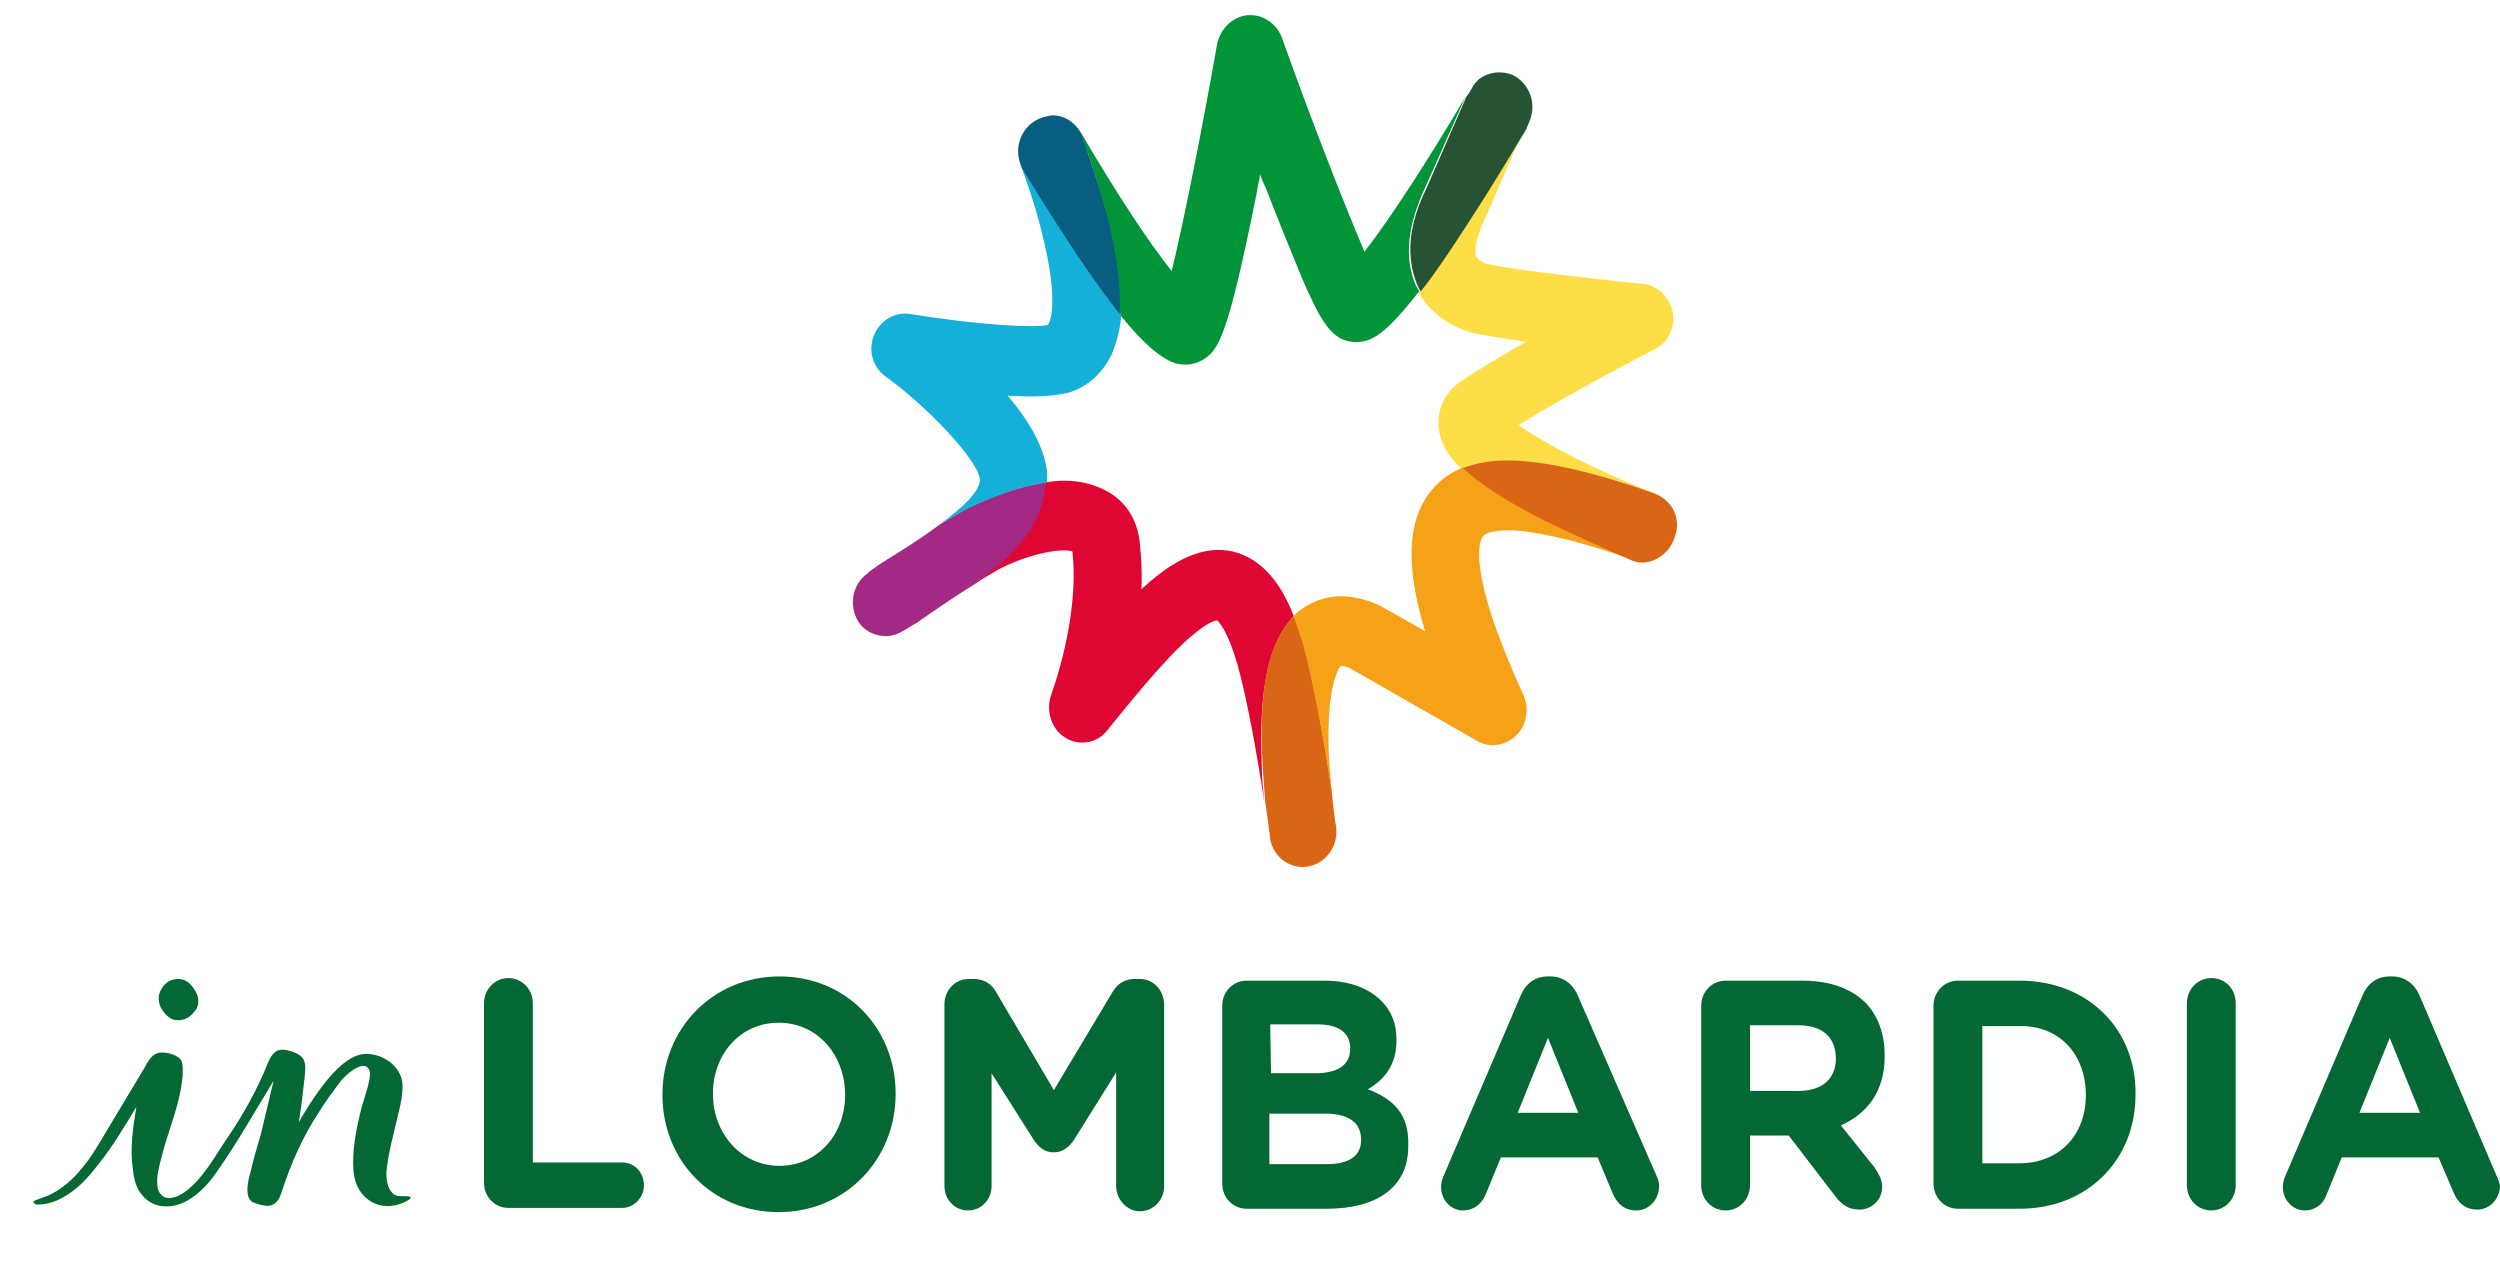 <?xml version="1.0" encoding="utf-8"?>
<!-- Generator: Adobe Illustrator 24.2.3, SVG Export Plug-In . SVG Version: 6.00 Build 0)  -->
<svg version="1.1" id="Livello_1" xmlns="http://www.w3.org/2000/svg" xmlns:xlink="http://www.w3.org/1999/xlink" x="0px" y="0px"
	 viewBox="0 0 297 150" style="enable-background:new 0 0 297 150;" xml:space="preserve">
<style type="text/css">
	.st0{fill:#046834;}
	.st1{fill:#A42984;}
	.st2{fill:#E00633;}
	.st3{fill:#D96615;}
	.st4{fill:#FEDE47;}
	.st5{fill:#265334;}
	.st6{fill:#029439;}
	.st7{fill:#15B0D7;}
	.st8{fill:#075E80;}
	.st9{fill:#F6A218;}
</style>
<g>
	<path class="st0" d="M73.9,138.1H63.3v-18.9c0-1.7-1.3-3-2.9-3s-2.9,1.3-2.9,3v21.3c0,1.7,1.3,3,2.9,3h13.5c1.4,0,2.6-1.2,2.6-2.7
		S75.4,138.1,73.9,138.1"/>
	<path class="st0" d="M100.4,130.1c0,4.6-3.2,8.4-7.8,8.4s-7.9-3.9-7.9-8.5v-0.1c0-4.6,3.2-8.4,7.8-8.4
		C97.1,121.5,100.4,125.3,100.4,130.1L100.4,130.1z M92.6,116c-8,0-13.9,6.3-13.9,14v0.1c0,7.7,5.8,13.9,13.8,13.9s13.9-6.3,13.9-14
		v-0.1C106.4,122.2,100.6,116,92.6,116"/>
	<path class="st0" d="M135.4,116.3h-0.6c-1.1,0-2,0.5-2.6,1.5l-7,11.7l-6.9-11.7c-0.5-0.9-1.4-1.5-2.6-1.5h-0.6
		c-1.6,0-2.9,1.3-2.9,3v21.6c0,1.6,1.2,2.9,2.8,2.9s2.8-1.3,2.8-2.9v-13.4l5,7.9c0.6,0.9,1.3,1.5,2.4,1.5c1,0,1.8-0.6,2.4-1.5l5-8
		v13.5c0,1.6,1.3,3,2.8,3c1.6,0,2.9-1.3,2.9-3v-21.5C138.3,117.6,137,116.3,135.4,116.3"/>
	<path class="st0" d="M161.7,135.4c0,2-1.5,2.9-4.1,2.9h-6.8v-6h6.6C160.4,132.3,161.7,133.5,161.7,135.4L161.7,135.4z M150.9,121.7
		h5.7c2.4,0,3.8,1,3.8,2.8v0.1c0,2-1.6,2.9-4.1,2.9H151L150.9,121.7L150.9,121.7z M162.5,129.4c1.9-1.1,3.4-2.8,3.4-5.8v-0.1
		c0-1.9-0.6-3.4-1.8-4.6c-1.5-1.5-3.8-2.4-6.8-2.4h-9.2c-1.6,0-2.9,1.3-2.9,3v21.1c0,1.7,1.3,3,2.9,3h9.5c5.9,0,9.7-2.5,9.7-7.4V136
		C167.4,132.4,165.6,130.6,162.5,129.4"/>
	<path class="st0" d="M180.3,132.2l3.6-8.9l3.6,8.9H180.3z M187.5,118.4c-0.6-1.5-1.8-2.4-3.3-2.4h-0.3c-1.6,0-2.7,0.9-3.3,2.4
		l-9.1,21.3c-0.2,0.4-0.3,0.9-0.3,1.3c0,1.5,1.1,2.8,2.6,2.8c1.2,0,2.2-0.7,2.7-1.9l1.8-4.4h11.5l1.8,4.3c0.5,1.2,1.4,2,2.8,2
		c1.5,0,2.7-1.3,2.7-2.9c0-0.4-0.1-0.8-0.3-1.2L187.5,118.4z"/>
	<path class="st0" d="M218.1,125.8c0,2.3-1.6,3.8-4.4,3.8h-5.8v-7.8h5.7C216.4,121.8,218.1,123.1,218.1,125.8L218.1,125.8z
		 M214,116.5h-9c-1.6,0-2.9,1.3-2.9,3v21.3c0,1.7,1.3,3,2.9,3c1.6,0,2.9-1.3,2.9-3v-5.9h4.6l5.6,7.3c0.7,0.9,1.5,1.5,2.8,1.5
		c1.4,0,2.7-1.1,2.7-2.7c0-0.9-0.4-1.5-0.9-2.3l-4-5c3.1-1.4,5.2-4,5.2-8.2v-0.1c0-2.6-0.8-4.7-2.2-6.2
		C219.9,117.4,217.4,116.5,214,116.5"/>
	<path class="st0" d="M247.8,130.1c0,4.8-3.2,8.1-7.9,8.1h-4.4v-16.3h4.4C244.6,121.8,247.8,125.2,247.8,130.1L247.8,130.1z
		 M239.9,116.5h-7.3c-1.6,0-2.9,1.3-2.9,3v21.1c0,1.7,1.3,3,2.9,3h7.3c8.2,0,13.8-5.9,13.8-13.5V130
		C253.8,122.3,248.1,116.5,239.9,116.5"/>
	<path class="st0" d="M262.7,116.2c-1.6,0-2.9,1.3-2.9,3v21.6c0,1.7,1.3,3,2.9,3c1.6,0,2.9-1.3,2.9-3v-21.6
		C265.6,117.5,264.4,116.2,262.7,116.2"/>
	<path class="st0" d="M280.3,132.2l3.6-8.9l3.6,8.9H280.3z M296.6,139.7l-9.1-21.3c-0.6-1.5-1.8-2.4-3.3-2.4h-0.3
		c-1.6,0-2.7,0.9-3.3,2.4l-9.1,21.3c-0.2,0.4-0.3,0.9-0.3,1.3c0,1.6,1.2,2.8,2.6,2.8c1.2,0,2.2-0.7,2.6-1.9l1.8-4.4h11.5l1.8,4.2
		c0.5,1.2,1.4,2,2.8,2c1.5,0,2.7-1.3,2.7-2.9C296.9,140.5,296.8,140.1,296.6,139.7"/>
	<path class="st0" d="M21.1,121.2c0.8,0,1.4-0.3,1.9-0.9c0.6-0.6,0.7-1.4,0.4-2.2c-0.6-1.2-1.3-1.8-2.2-1.8c-0.8,0-1.4,0.3-1.9,1
		s-0.6,1.5-0.2,2.4C19.7,120.7,20.3,121.2,21.1,121.2"/>
	<path class="st0" d="M47.9,142.1h-0.3c-0.4,0-0.8-0.1-1-0.4c-0.6-0.6-0.7-1.6-0.7-2.4c0.2-2.3,0.9-4.7,1.4-6.9
		c0.3-1.2,0.6-2.5,0.5-3.8c-0.3-2.1-2.4-3.4-4.3-3.4c-2.4,0-5.1,3.1-8,8.1c0.3-1.8,0.5-3.6,0.7-5.4c0.1-1.3,0.3-2.3-1.3-2.9
		c-0.5-0.2-1-0.3-1.4-0.3c-0.8,0-1.3,0.7-1.6,1.4c-1.3,3.3-3,6.3-4.9,9.1c-1.5,2.2-2.8,4.7-4.9,6.3c-0.7,0.5-1.7,1.1-2.6,0.7
		c-0.5-0.3-0.8-0.8-0.8-1.4c-0.1-0.9,0.1-1.7,0.3-2.6c0.3-1.2,0.6-2.3,1-3.5c0.7-2.2,1.5-4.5,1.7-6.9c0-0.6,0.1-1.6-0.3-2
		s-1-0.6-1.5-0.7s-1-0.1-1.4,0.1c-0.6,0.3-1,1-1.3,1.6c-1.5,2.5-3,5-4.5,7.5c-0.9,1.5-1.8,3.1-2.9,4.4c-1.1,1.4-2.5,2.6-4,3.3
		c-0.5,0.2-1.1,0.4-1.6,0.6L4,142.7c-0.1,0.2,0.2,0.4,0.4,0.4c1.1,0,2.1-0.3,3-0.8c1.7-0.9,3.1-2.4,4.3-4c1.7-2.1,3.1-4.5,4.5-6.8
		c-0.4,2.5-0.8,5-0.4,7.5c0.1,1.1,0.4,2.2,1.1,3c1.4,1.7,3.7,1.6,5.4,0.6c1.4-0.8,2.5-2,3.4-3.3c2.4-3.4,4.6-7.3,6.8-10.9l-1.5,6.3
		c-0.4,1.4-0.9,3-1.2,4.4c-0.2,0.7-1,3.3,0.4,3.8c1.7,0.6,2.7,0.6,3.3-1.4c1.1-3.4,2.5-6.5,4.4-9.4c0.8-1.3,1.7-2.5,2.6-3.7
		c0.5-0.6,2.8-2.8,3.4-1.2c0.3,0.8-0.7,3.4-1,4.6c-0.6,2.4-1.1,4.9-0.9,7.4c0.3,3.2,3.1,5,6.1,3.6c0.2-0.1,0.6-0.3,0.7-0.5
		C48.8,142.1,48.3,142.1,47.9,142.1"/>
	<path class="st1" d="M102,73.9c0.2,0.3,0.4,0.5,0.6,0.7c1.3,1.1,3.1,1.3,4.6,0.4c0.6-0.3,1.1-0.7,1.7-1c1.7-1.2,4.6-3.2,7.2-4.8
		c4.8-3.5,8.1-7.2,8.2-11.9c-4.3,0.6-8.3,2.6-9,2.9c-1.2,0.6-2.5,1.4-3.8,2.2c-2.1,1.6-4.7,3.2-6.8,4.5c-1,0.7-1.6,1.1-1.6,1.2
		C101.2,69.4,100.8,72,102,73.9"/>
	<path class="st2" d="M153.7,73.2c-1.3-3.4-3.5-6.8-7.3-7.7c-3.4-0.7-6.8,0.8-10.8,4.5c0.1-1.8,0-3.7-0.2-5.6
		c-0.3-2.7-1.7-4.9-4-6.1c-1.5-0.8-3.2-1.2-5-1.2c-0.7,0-1.5,0.1-2.2,0.2c-0.1,4.7-3.4,8.4-8.2,11.9c1-0.6,1.9-1.1,2.7-1.6
		c3.7-1.9,7.5-2.5,8.7-2.1c0.9,8-2.5,16.9-2.5,17c-0.7,1.9,0,4.1,1.6,5.1c1.7,1.1,3.9,0.7,5.1-0.9c4-5,6.8-8.2,9-10.3
		c2.6-2.4,3.7-2.7,4-2.7c0.2,0.2,1.2,1.1,2.4,5.2c1.2,4.3,2.4,11.1,3.2,16.4c-0.1-1.3-0.3-2.7-0.3-4.2
		C149.5,82,150.7,76.3,153.7,73.2"/>
	<path class="st3" d="M153.7,73.2c-3.1,3.1-4.2,8.8-3.7,17.8c0.1,1.5,0.2,2.9,0.3,4.2c0.6,4,0.5,4,0.6,4.4v0.1
		c0.4,2.2,2.5,3.7,4.7,3.2c2.1-0.5,3.5-2.6,3.1-4.9c0,0-0.1,0-0.5-4.1c-0.8-5.5-2.1-12.8-3.4-17.6C154.5,75.5,154.2,74.4,153.7,73.2
		"/>
	<path class="st4" d="M196.5,58.6c0.3,0.1,0.5,0.2,0.7,0.3l0.2,0.2l0.1,0.1c0.3,0.2,0.5,0.4,0.7,0.7c-0.4-0.6-1-1-1.6-1.3
		c-6.6-2.5-13.1-5.9-16.2-8.1c6.3-3.9,16.1-9,16.2-9c1.6-0.8,2.5-2.7,2.1-4.5s-1.9-3.2-3.7-3.3c-1.4-0.1-15.3-1.6-18.1-2.3
		c-0.5-0.1-1.2-0.4-1.5-0.9c-0.3-0.6-0.1-2.1,1-4.5l0.1-0.2l4.5-10.4c-1,1.6-3.5,6-6.5,10.6c-2.5,3.9-4.4,6.7-6,8.7
		c1.3,2.3,3.5,4,6.3,4.8c1.2,0.3,3.7,0.7,6.5,1.1c-2.8,1.6-5.5,3.2-7.6,4.6c-2,1.3-3,3.4-2.8,5.6c0.2,1.7,1,3.3,2.7,4.9
		c1.5-0.6,3.2-0.9,5.2-0.9C183.8,54.7,189.7,56.2,196.5,58.6"/>
	<path class="st5" d="M168.4,33.9c0.1,0.2,0.2,0.5,0.4,0.7c1.6-2,3.5-4.8,6-8.7c3-4.6,5.5-8.9,6.5-10.5l0.4-1c0.9-2.1,0-4.5-2-5.5
		c-0.5-0.2-1.1-0.3-1.6-0.3c-0.9,0-1.7,0.3-2.4,0.8c-0.3,0.3-0.6,0.6-0.8,1s-0.4,0.7-0.7,1.1l-4.7,10.8
		C167.3,26.7,167,30.6,168.4,33.9"/>
	<path class="st6" d="M174.1,11.5c-4,6.8-8.8,14.3-12,18.4c-2.4-5.6-6.5-16.1-9.8-25.4c-0.6-1.6-2.1-2.7-3.7-2.7h-0.4
		c-1.8,0.2-3.2,1.6-3.6,3.4c-1.7,9.7-3.9,20.8-5.4,27c-2.8-3.5-6.6-9.3-10.7-16.3c-0.4-0.7-1.2-1.4-1.9-1.8c0.8,0.4,1.5,1.2,1.9,2.2
		c0.1,0.2,1.7,4.2,2.9,9.1c1.2,4.8,1.7,8.7,1.5,11.8c3.2,4,5,5.2,6.3,5.8c1.2,0.5,2.5,0.4,3.6-0.2c1.9-1.1,3-2.4,6.5-19.9
		c0.1-0.7,0.3-1.5,0.4-2.2c0.2,0.6,0.4,1.1,0.7,1.7c1.7,4.4,3.2,8,4.3,10.7c2.2,5.1,3.3,6.6,5,7.3c1.2,0.4,2.4,0.3,3.5-0.3
		s2.6-1.9,5.4-5.5c-0.1-0.2-0.3-0.5-0.4-0.7c-1.4-3.2-1-7.1,1.1-11.6L174.1,11.5z"/>
	<path class="st7" d="M121.2,19.5c0,0,1.8,4.5,2.9,9.5c1.8,7.9,0.4,9.6,0.4,9.6c-1.5,0.4-8.4,0-16.4-1.3c-1.8-0.3-3.6,0.8-4.3,2.6
		s-0.1,3.8,1.5,4.9c4.6,3.3,10.8,9.7,11.1,12.1c0.1,1.4-2,3.4-4.9,5.5c1.3-0.8,2.7-1.6,3.9-2.2c0.7-0.3,4.7-2.3,9-2.9
		c0-0.4,0-0.8,0-1.2c-0.3-2.7-1.8-5.7-4.7-9.1c3.1,0.2,6,0.1,7.7-0.5c2.1-0.8,3.8-2.4,4.8-4.7c0.5-1.3,0.9-2.8,1-4.4
		c-1.4-1.8-3.1-4.1-5.1-7.1c-3.4-5.1-6.3-9.9-6.4-10.1"/>
	<path class="st8" d="M122.9,14.4c-1.9,1.2-2.5,3.7-1.4,5.7c0.1,0.2,3,5,6.4,10.1c2,3,3.7,5.3,5.1,7.1c0.2-3.1-0.3-7.1-1.5-11.8
		c-1.3-4.9-2.9-9-2.9-9.2c-0.6-1.6-2-2.6-3.6-2.6C124.3,13.8,123.5,14,122.9,14.4"/>
	<path class="st9" d="M181,63.1c3.1,0.4,7.3,1.4,13,3.4c-0.2-0.1-5.2-2.1-10.3-4.7c-4.6-2.3-7.8-4.3-9.8-6.3
		c-1.5,0.6-2.7,1.4-3.8,2.7c-2.9,3.5-3.2,8.8-0.8,16.8c-2.9-1.7-5.3-3-5.3-3l-0.4-0.2c-4.8-2.1-7.9-0.3-9.4,0.9
		c-0.2,0.2-0.4,0.3-0.5,0.5c0.4,1.1,0.8,2.3,1.1,3.3c1.3,4.8,2.6,12.1,3.4,17.6c-0.1-1.2-0.2-2.5-0.3-3.8
		c-0.4-7.9,0.9-10.7,1.4-11.2c0.1,0,0.4,0,1.1,0.3c5.2,3,13.5,7.7,14.7,8.4c1.1,0.8,2.6,1,4,0.3c2-1,2.8-3.4,1.9-5.5
		c-7.1-15.5-5.1-18.6-4.8-18.9C176.6,63.2,178.1,62.8,181,63.1"/>
	<path class="st3" d="M196.5,58.6c-6.8-2.4-12.8-3.9-17.5-3.9c-1.9,0-3.6,0.3-5.2,0.9c2,1.9,5.2,4,9.8,6.3
		c5.1,2.5,10.1,4.6,10.3,4.7c1.5,0.6,3,0,4.1-1.1l0.1-0.1l0,0c0.3-0.4,0.6-0.9,0.8-1.4C199.8,61.7,198.8,59.5,196.5,58.6"/>
</g>
</svg>
